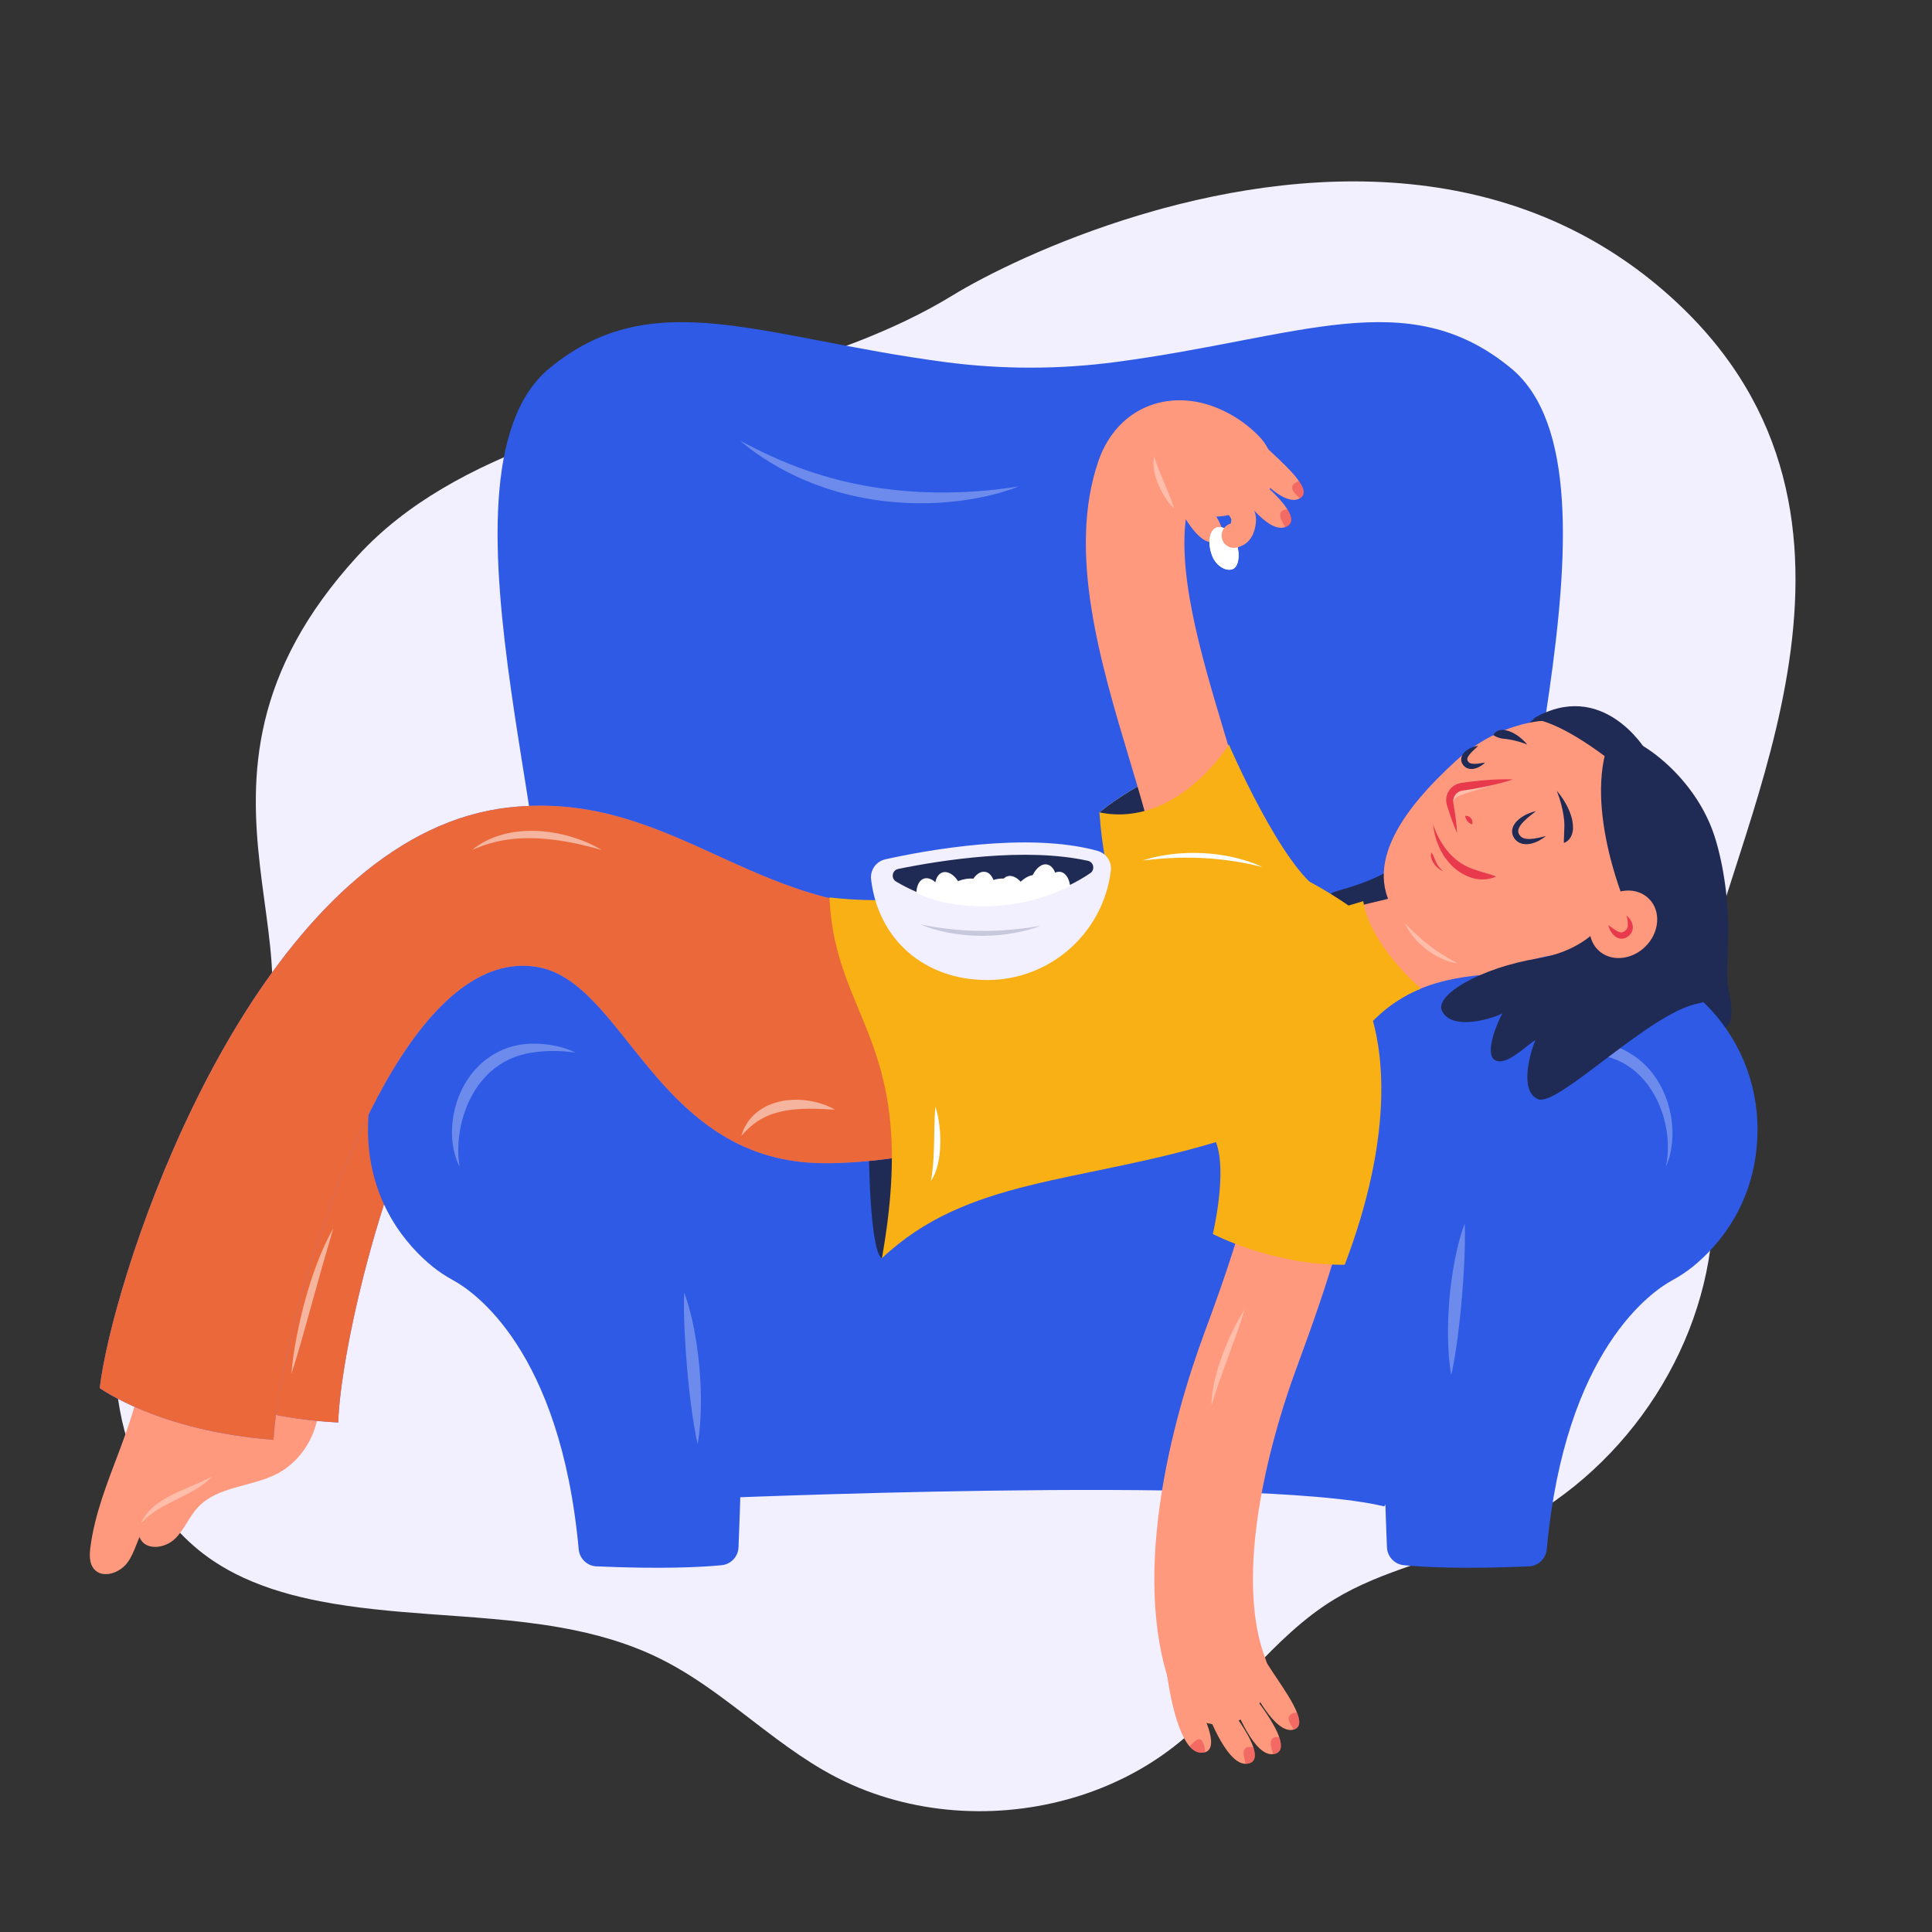 <?xml version="1.0" encoding="UTF-8"?>
<svg id="Layer_1" width="541mm" height="541mm" viewBox="0 0 1533.5 1533.5" xmlns="http://www.w3.org/2000/svg">
 <rect x="0" y="0" width="1533.5" height="1533.5" fill="#333333" stroke="none"/>
 <defs>
  <style>.cls-1{fill:#202b55;}.cls-2{fill:#6e7af5;}.cls-3,.cls-4{fill:#ff997d;}.cls-5,.cls-6,.cls-7,.cls-8{fill:#fff;}.cls-5,.cls-9{opacity:.2;}.cls-6{opacity:.3;}.cls-10{fill:#eb683b;}.cls-11{fill:#f9b014;}.cls-12{fill:#cbc1d9;}.cls-13{opacity:.35;}.cls-14,.cls-15{opacity:.5;}.cls-4{opacity:.4;}.cls-16{fill:#2e5ae5;}.cls-17,.cls-15{fill:#e83a4c;}.cls-18{fill:#f2effe;}.cls-8{isolation:isolate;opacity:.35;}</style>
 </defs>
 <path class="cls-18" d="M1350.46,802.68c1.27,59.81,14.09,119.52,8.2,179.08-10.11,102.08-79.39,196.45-174.67,237.83-41.17,17.88-86.63,26.56-124.91,49.86-49.19,29.95-81.33,80.78-126.55,116.3-23.82,18.72-51.29,32.48-80.4,41.1-1.53.45-3.06.9-4.59,1.31-62.09,17.15-131.05,11.17-187.66-19.54-2.24-1.22-4.46-2.46-6.67-3.73-12.68-7.37-24.74-15.74-36.55-24.48-30.06-22.22-58.58-46.84-92.06-63.54-25.16-12.54-51.83-20.07-79.32-24.97-18.15-3.24-36.65-5.34-55.31-6.98-16.17-1.44-32.47-2.52-48.75-3.72-29.38-2.17-58.72-4.71-87.3-10.24-20.71-4.03-41.32-9.76-60.38-18.53-8.24-3.79-16.2-8.13-23.77-13.16-22.63-15.05-40.43-35.56-53.27-59.07-20.49-37.49-28.45-82.58-23.57-125.23,7.94-69.41,41.69-135.74,90.79-186.09,96.32-98.79-69.36-242.64,100.11-427.56,38.82-42.34,90.79-69.79,148.02-91.23,79.99-29.98,170.22-48.23,249.08-79.1h.02c26.55-10.41,51.8-22.23,74.95-36.41,25.97-15.9,80.12-43.23,148.16-63.71,4.51-1.36,9.08-2.7,13.71-3.99.95-.27,1.91-.53,2.87-.78.95-.27,1.91-.53,2.88-.8,67.67-18.28,146.91-28.7,225.07-15.13,63.59,11.03,126.45,37.95,181.81,89.4,17.09,15.89,31.41,32.37,43.31,49.28,128.91,183.16-25.27,418.38-23.25,513.85Z"/>
 <path class="cls-3" d="M251.77,1101.49c5.97,26.61-8.14,56.4-32.5,68.65-20.26,10.18-46.5,9.57-62.02,26.11-7.15,7.62-10.95,17.99-18.47,25.24-7.53,7.25-21.95,9.45-27.16.39-2.98-5.19-1.57-11.71.25-17.41,16.29-50.95,58.5-91.66,69.02-144.1"/>
 <path class="cls-2" d="M149.5,1083.51c-.05,3.53.04,6.74.25,9.6,0,0,27.62,31.18,118.74,35.97,1.46-57.11,41.08-236.21,108.25-326.92,26.85-36.27,58.1-58.4,93.07-52.96,69.13,10.75,97.26,149.37,225.57,150.51,4.31.04,9.02-.07,14-.31l10.24-95.77c-145.14-1.8-199.72-111.7-335.31-116.62-22.27-.81-43.91,2.37-64.81,8.79-113.67,106.19-169.13,315.12-170.03,387.72Z"/>
 <path class="cls-10" d="M149.5,1083.51c-.05,3.53.04,6.74.25,9.6,0,0,27.62,31.18,118.74,35.97,1.46-57.11,41.08-236.21,108.25-326.92,26.85-36.27,58.1-58.4,93.07-52.96,69.13,10.75,97.26,149.37,225.57,150.51,4.31.04,9.02-.07,14-.31l10.24-95.77c-145.14-1.8-199.72-111.7-335.31-116.62-22.27-.81-43.91,2.37-64.81,8.79-113.67,106.19-169.13,315.12-170.03,387.72Z"/>
 <path class="cls-3" d="m190.64 1101.6c10.7 25.09 2.23 56.94-19.51 73.41-18.08 13.69-43.99 17.85-56.25 36.92-5.65 8.79-7.5 19.68-13.59 28.17s-19.88 13.28-26.64 5.31c-3.87-4.56-3.67-11.23-2.91-17.17 6.78-53.06 40.9-100.75 41.74-154.23"/>
 <g class="cls-13">
  <path class="cls-7" d="m168.19 1172.1c-5.13 2.61-10.22 4.86-15.4 7.07-5.16 2.22-10.38 4.4-15.52 6.95-5.12 2.55-10.18 5.48-14.7 9.22-4.49 3.72-8.43 8.34-10.64 13.69 3.92-4.22 8.25-7.65 12.91-10.58 4.65-2.95 9.59-5.44 14.61-7.94s10.12-5 15.07-7.91c4.92-2.92 9.75-6.25 13.67-10.49z"/>
 </g>
 <path class="cls-16" d="M424.52,790.19c-9.95,16.67-.86,38.72,18.23,62.33,42.91,53.07,136.36,114.06,177.67,139.64h.01l197.31,6.49,197.31-6.49h.01c41.31-25.59,134.76-86.57,177.67-139.64,19.09-23.61,28.18-45.65,18.23-62.33-39.14-65.55,92.95-411.92-11.74-498.02-82.2-67.6-167.22-24.18-313.74-4.8-44.97,5.95-90.51,5.95-135.48,0-146.52-19.38-231.54-62.8-313.74,4.8-104.69,86.1,27.4,432.47-11.74,498.02Z"/>
 <path class="cls-1" d="m1371.5 726.03c0.98 15.65-1.28 44.96-0.1 54.8 1.19 9.95 4.73 20.12 1.94 29.75-0.49 1.7-1.25 3.44-2.7 4.46-2.53 1.78-6.06 0.7-8.68-0.94-8.38-5.22-12.82-14.83-19.68-21.92-2.02-2.08-4.33-4.07-5.32-6.8s0.06-6.47 2.88-7.15"/>
 <path class="cls-2" d="m975.93 992.57 191.22-6.28-13.55-133.36c-42.91 53.07-136.36 114.06-177.67 139.64z"/>
 <path class="cls-2" d="m581.3 992.57c12.58 7.8 20.32 12.31 20.32 12.31l176.99-5.82-197.31-6.49z"/>
 <path class="cls-7" d="m975.38 591.01s-64.58 22.5-102.74 53.81c3.91 38.16 74.93 12.23 74.93 12.23l27.81-66.04z"/>
 <path class="cls-1" d="m975.38 591.01s-64.58 22.5-102.74 53.81c3.91 38.16 74.93 12.23 74.93 12.23l27.81-66.04z"/>
 <path class="cls-3" d="M958.79,755.39c19.46,0,36.32-14.5,38.79-34.31,4.73-38.03-9.46-85.31-25.9-140.05-18.62-62.03-39.58-131.82-28.5-180.18,14.8,15.48,33.17,8.17,55.02,1.53,15.79-14.77,16.61-39.53,1.85-55.32-16.03-17.13-46.16-34.7-78.35-27.81-23.21,4.97-41.39,22.01-49.87,46.74-24.75,72.19,1.62,160.04,24.89,237.54,12.73,42.39,25.89,86.22,23.19,107.88-2.67,21.45,12.55,41,34,43.67,1.64.2,3.27.3,4.88.3Z"/>
 <path class="cls-1" d="M1128.86,727.01c-6,3.63-76.99.19-72.4-17.61.9-3.51,54.29-8.4,82.19-51.86"/>
 <path class="cls-1" d="m1206.2 583.18s12.72-22.5 35.22-18.59-12.72 27.4-12.72 27.4l-22.5-8.81z"/>
 <path class="cls-3" d="m1171.1 696.87-136.54 32.63-9.44 2.25-42.59 12.16 89.98 50.94s0.77 23.3 37.51-1 91.83-20.44 91.83-20.44l-30.76-76.54z"/>
 <path class="cls-3" d="M1301.75,754.22c-2.89,2.65-5.23,7.9-8.33,10.15-41.79,30.48-143.37,7.81-179.12-31.24-38.4-41.94-.77-90.69,41.17-129.09,28.3-25.91,68.75-39.53,102.8-28.5,16.47,5.27,31.78,14.77,44.27,28.41,38.4,41.94,41.15,111.88-.78,150.28Z"/>
 <g class="cls-13">
  <path class="cls-7" d="M1156.89,764.63c-4.01-2.1-7.84-4.3-11.55-6.67-3.71-2.35-7.33-4.82-10.78-7.5-3.45-2.67-6.84-5.44-10.03-8.46-3.3-2.93-6.29-6.17-9.57-9.33.48,1.02,1.01,2.02,1.55,3.03.54,1,1.09,2,1.73,2.94l1.94,2.81c.31.48.66.93,1.03,1.36l1.09,1.32c2.89,3.53,6.27,6.66,9.88,9.45,3.61,2.8,7.56,5.16,11.69,7.09,4.14,1.89,8.49,3.42,13.01,3.98Z"/>
 </g>
 <path class="cls-2" d="m975.92 992.57-197.31 6.49 176.99 5.82s7.74-4.51 20.32-12.31z"/>
 <path class="cls-12" d="m390.06 986.29 191.22 6.28c-41.31-25.59-134.76-86.57-177.67-139.64l-13.55 133.36z"/>
 <path class="cls-16" d="m1120.2 893.34s-475.52 40.12-580.21-9.78c13.7 118.39 12.72 306.25 12.72 306.25s441.27-19.57 545.96 5.87c53.81-72.4 21.53-302.33 21.53-302.33z"/>
 <path class="cls-7" d="m689.68 913.89s6.85 30.33 16.63 36.2 23.48-54.79 23.48-54.79l-40.12 18.59z"/>
 <path class="cls-1" d="M689.68,913.89s.52,78.97,10.3,84.84c25.69-25.69,29.82-103.43,29.82-103.43l-40.12,18.59Z"/>
 <path class="cls-16" d="M586.18,1228.21c-.31,7.39-6.02,13.43-13.38,14.15-15.7,1.53-46.91,3.22-99.31.92-7.45-.32-13.47-6.12-14.15-13.54-14.51-158.54-83.84-204.94-99.53-213.49-5.88-3.2-11.49-6.86-16.68-11.09-18.93-15.42-51.06-50.22-51.06-108.88,0-77.28,62.64-139.92,139.92-139.92,60.55,0,112.1,38.44,131.59,92.26,33.32,77.34,25.08,321.53,22.6,379.59Z"/>
 <path class="cls-6" d="M456.93,835.54c-1.52-.76-3.09-1.43-4.68-2.07-1.6-.61-3.22-1.17-4.86-1.67-3.28-1.02-6.66-1.77-10.07-2.33-6.83-1.09-13.77-1.44-20.89-.71-7.07.74-14.13,2.7-20.61,5.96-6.48,3.24-12.43,7.61-17.38,12.88-9.97,10.53-16.14,24.06-18.55,37.89-1.18,6.94-1.5,13.99-.71,20.91.74,6.9,2.56,13.7,5.63,19.78-.19-1.7-.54-3.34-.63-5.03-.07-.84-.21-1.65-.24-2.49l-.13-2.49c-.08-3.32-.1-6.61.18-9.87.44-6.53,1.64-12.93,3.41-19.1,3.54-12.33,9.6-23.82,18.15-32.87,8.53-9.04,19.66-15.39,32.1-18,6.16-1.35,12.76-1.95,19.33-2.09,3.29-.09,6.6,0,9.92.21,1.66.09,3.33.26,5,.45,1.68.15,3.34.42,5.03.64Z"/>
 <path class="cls-6" d="M543.04,1025.92c-.38,10.26-.09,20.33.34,30.39.46,10.05,1.17,20.05,2.03,30.04.84,9.99,1.95,19.96,3.22,29.94.69,4.99,1.36,9.98,2.21,14.97.86,4.99,1.7,9.99,2.95,15,1.73-10.13,2.37-20.28,2.52-30.42.16-10.14-.29-20.26-1.16-30.35-.88-10.09-2.26-20.13-4.16-30.09-1.96-9.95-4.3-19.86-7.96-29.48Z"/>
 <path class="cls-2" d="M79.14,1101.75s46.96,34.25,137.96,41.09c.7-14.67,4.12-37.34,9.97-64.44,24.57-113.73,92.13-305.54,183.41-311.71,5.41-.36,10.92-.08,16.5.92,68.87,12.31,93.85,151.54,222.1,155.57,30.18.95,80.08-4.74,108.61-14.68l-3.87-94.56-3.95-96.24c-143.83,19.57-211.04-91.87-345.87-76.81-22.14,2.48-43.08,8.81-62.82,18.23-162.03,77.35-252.24,360.42-262.02,442.61Z"/>
 <path class="cls-10" d="M757.68,908.5c-26.56,9.27-71.68,14.83-102.13,14.78-2.24,0-4.41-.03-6.48-.1-26.79-.84-49.07-7.58-68.18-17.83-72.42-38.82-99.43-128-153.92-137.74-5.58-1-11.09-1.28-16.5-.92-91.27,6.17-158.83,197.98-183.4,311.71-5.85,27.1-9.27,49.77-9.97,64.44-91-6.85-137.96-41.1-137.96-41.1,9.78-82.18,99.99-365.25,262.02-442.61,19.74-9.42,40.68-15.75,62.82-18.23,134.83-15.06,202.04,96.38,345.87,76.81l3.95,96.24,3.88,94.55Z"/>
 <path class="cls-7" d="M911.06,760.41c3.15.85,6.21,1.39,9.25,1.87,3.04.48,6.06.85,9.06,1.23l8.98,1.14c3,.42,5.97.88,9.2,1.39-2.3-2.33-5.23-3.92-8.23-5.11-3.02-1.16-6.18-1.86-9.34-2.27-3.17-.4-6.36-.45-9.53-.21-3.17.27-6.33.79-9.39,1.96Z"/>
 <path class="cls-3" d="M967.56,1368.87c4.64,0,9.35-.83,13.95-2.58,20.19-7.71,30.32-30.32,22.61-50.52-10.26-26.89-12.35-64.97-6.05-110.12,5.18-37.13,16.28-79.88,31.24-120.38,24.5-66.33,47.37-134.77,48.8-185.95.6-21.61-16.43-39.61-38.03-40.21-.37-.01-.74-.02-1.11-.02-21.11,0-38.51,16.81-39.1,38.05-1.26,45.37-31.2,126.4-43.98,161.01-11.92,32.27-27.72,82.17-35.33,136.67-8.24,59.02-4.73,109.1,10.44,148.85,5.95,15.6,20.81,25.19,36.57,25.19Z"/>
 <path class="cls-16" d="M1100.89,1228.21c.31,7.39,6.02,13.43,13.38,14.15,15.7,1.53,46.91,3.22,99.31.92,7.45-.32,13.47-6.12,14.15-13.54,14.51-158.54,83.84-204.94,99.53-213.49,5.88-3.2,11.49-6.86,16.68-11.09,18.93-15.42,51.06-50.22,51.06-108.88,0-77.28-62.64-139.92-139.92-139.92-60.55,0-112.1,38.44-131.59,92.26-33.32,77.34-25.08,321.53-22.6,379.59Z"/>
 <path class="cls-11" d="M699.98,998.73c67.57-63.74,154.53-59.18,265.18-92.19,9.25,23.98-2.49,72.9-2.49,72.9,0,0,46.91,24.83,104.69,24.46,38.85-102.17,30.06-165.66,22.43-193.56,16.64-16.89,33.1-23.72,37.24-25.25.44-.17.55-.73.19-1.04-11.31-9.73-40.6-39.23-45.17-68.78l-11.64,3.49c-158.48-108.84-243.62,13.04-412.02-6.43,4.35,99.2,72.25,114.47,41.61,286.4Z"/>
 <path class="cls-6" d="M1230.13,835.54c3.58.18,6.95.16,10.27.24,3.32.06,6.57.13,9.81.25,3.23.13,6.44.22,9.65.44,3.23.13,6.29.37,9.39.88,6.16.95,12.11,2.87,17.63,5.67,5.51,2.81,10.58,6.52,14.98,10.99,8.86,8.89,15.15,20.51,18.69,32.99,3.5,12.49,4.53,25.97,1.7,39.19,2.78-6.18,4.32-12.94,4.97-19.79.62-6.86.29-13.84-.91-20.7-2.41-13.69-8.34-27.1-18.01-37.78-4.83-5.3-10.56-9.91-16.98-13.32-6.38-3.48-13.4-5.72-20.51-6.89-3.54-.57-7.19-.86-10.69-.9-3.51.03-7.03.27-10.5.88-3.47.59-6.9,1.5-10.19,2.78-3.29,1.27-6.45,2.9-9.29,5.08Z"/>
 <path class="cls-1" d="m1292.3 723.09s-36.2-81.21-14.68-136c5.28-13.45 64.86 20.12 83.17 76.32 14.34 44.02 18.77 127.26-12.72 133.07-38.49 7.09-111.68 82.49-127.26 75.98-15.59-6.51-5.64-38.8-2.09-46.91-8.67 5.38-23.28 20.83-32.09 15.94s2.21-30.89 5.87-37.18c-6 3.63-40.12 14.68-47.94-1.96-6.02-12.79 31.31-34.25 75.83-41.58 75.37-12.42 74.45-87.11 75.83-93.44"/>
 <path class="cls-6" d="M1162.61,971.13c-3.66,9.62-6,19.54-7.96,29.48-1.9,9.96-3.28,20.01-4.16,30.09-.87,10.09-1.32,20.21-1.16,30.35.15,10.14.79,20.29,2.52,30.42,1.25-5,2.09-10.01,2.95-15,.85-4.99,1.52-9.99,2.21-14.97,1.27-9.98,2.38-19.95,3.22-29.94.86-9.99,1.57-19.99,2.03-30.04.43-10.06.73-20.13.34-30.39Z"/>
 <path class="cls-1" d="M1227.02,663.53c-4.38,1.2-8.71,2.28-12.82,2.41-2.03.04-3.98-.2-5.5-.92-.75-.37-1.4-.82-1.93-1.41-.53-.57-1.03-1.31-1.32-2.01-.6-1.39-.5-2.83.22-4.47.72-1.62,1.99-3.24,3.43-4.75,2.91-3.04,6.43-5.75,10.05-8.51-2.26.43-4.44,1.18-6.55,2.11-2.11.94-4.14,2.09-6.05,3.53-1.9,1.44-3.7,3.18-5.02,5.54-.65,1.18-1.13,2.56-1.28,4.05-.14,1.49.12,3.06.69,4.41.59,1.35,1.38,2.48,2.4,3.51,1.03,1,2.28,1.81,3.59,2.3,2.65.98,5.31.89,7.69.45,2.4-.46,4.61-1.31,6.68-2.36,2.05-1.09,4.01-2.31,5.71-3.85Z"/>
 <path class="cls-1" d="M1178.68,605.27c-3.11.52-6.06,1.06-8.73,1.01-1.31-.04-2.52-.25-3.36-.7-.41-.23-.76-.48-1.03-.81-.28-.31-.57-.74-.71-1.11-.16-.37-.23-.7-.21-1.08,0-.38.11-.81.3-1.3.39-.98,1.16-2.05,2.06-3.08,1.81-2.09,4.07-4.05,6.37-6.22-3.18.33-6.19,1.45-8.92,3.34-1.36.96-2.66,2.16-3.65,3.87-.48.86-.85,1.88-.97,3.01-.11,1.13.09,2.33.52,3.34.45,1.01,1.03,1.84,1.8,2.62.78.74,1.72,1.35,2.7,1.69,1.98.7,3.89.59,5.55.23,1.68-.38,3.19-1.04,4.57-1.85,1.37-.83,2.65-1.78,3.73-2.97Z"/>
 <path class="cls-1" d="m1306 594.92s-34.25-56.75-89.04-24.46c33.27 5.87 80.23 48.92 80.23 48.92l8.81-24.46z"/>
 <path class="cls-3" d="M956.73,1390.73s-.09.03-.14.04c-1.06.32-2.34.46-3.85.36-3.11-.19-5.9-1.97-8.41-4.83-.05-.05-.1-.11-.15-.17-12.92-15-18.05-58.48-18.05-58.48l26.58,28.95s16.26,30.12,4.02,34.13Z"/>
 <path class="cls-3" d="M961.88,1367.75c.86,1.94,1.77,3.88,2.71,5.82,5.64,11.52,12.68,22.49,20.09,25.58,1.4.59,2.81.88,4.22.85.29,0,.59-.03.89-.06,6.86-.81,7.27-6.38,4.98-13.2-4.13-12.21-16.97-28.43-16.97-28.43l-6.8-1.84c-3.84,3.25-6.9,7.09-9.12,11.28Z"/>
 <path class="cls-3" d="M995.71,1343.24c1.03,1.86,2.09,3.73,3.2,5.58,6.58,11,14.52,21.34,22.16,23.8,1.74.56,3.46.7,5.16.35.24-.05.48-.11.7-.18,5.33-1.51,5.21-6.81,2.44-13.7-6.13-15.28-25.26-38.37-26.59-45.03-1.96-9.78-9.09,7.6-9.09,7.6-3.55,3.56,3.89,17.21,2.03,21.57Z"/>
 <path class="cls-3" d="M982.57,1360.15c.86,1.94,1.77,3.88,2.71,5.82,5.64,11.52,12.68,22.49,20.09,25.58,1.69.7,3.39,1,5.1.79h.01c6.95-.83,7.28-6.54,4.88-13.47-4.22-12.18-16.87-28.16-16.87-28.16l-6.8-1.84c-3.84,3.25-6.9,7.09-9.12,11.28Z"/>
 <path class="cls-15" d="M956.59,1390.77c-1.06.32-2.34.46-3.85.36-3.11-.19-5.9-1.97-8.41-4.83,2.73-3.42,7.04-7.77,9.41-4.88,1.86,2.27,2.58,6.11,2.85,9.35Z"/>
 <g class="cls-14">
  <path class="cls-17" d="M987.42,1394.4c.4,1.89.89,3.76,1.47,5.6.29,0,.59-.03.89-.06,6.86-.81,7.27-6.38,4.98-13.2-2.3-.09-4.65-.51-6.3.95-1.78,1.58-1.55,4.39-1.04,6.71Z"/>
  <path class="cls-17" d="M1008.95,1386.58c.42,1.95.92,3.86,1.52,5.76h.01c6.95-.83,7.28-6.54,4.88-13.47-1.99-.12-3.94-.26-5.37,1-1.78,1.58-1.55,4.39-1.04,6.71Z"/>
  <path class="cls-17" d="M1024.4,1368.76c.8,1.37,1.64,2.72,2.53,4.03,5.33-1.51,5.21-6.81,2.44-13.7-2.31.7-4.88.95-6.06,2.95-1.21,2.05-.12,4.66,1.09,6.71Z"/>
 </g>
 <path class="cls-3" d="M955.7,396.71l-32.47-22.14s14.88,41.17,30.88,52.84c3.15,2.3,6.34,3.45,9.47,2.93,1.56-.26,2.82-.71,3.8-1.3,11-6.69-11.68-32.32-11.68-32.32Z"/>
 <path class="cls-3" d="M994.53,373.92c1.42,1.58,2.89,3.15,4.38,4.7,8.9,9.21,18.99,17.48,26.99,18.13,1.82.15,3.53-.1,5.1-.83.23-.1.44-.21.65-.33,4.85-2.68,3.52-7.82-.74-13.89-9.44-13.49-33.33-31.62-36.14-37.8-4.13-9.08-7.12,9.47-7.12,9.47-2.65,4.28,7.71,15.87,6.88,20.55Z"/>
 <path class="cls-3" d="M985.58,393.38c1.28,1.69,2.61,3.38,3.96,5.05,8.11,9.93,17.47,19.02,25.38,20.34,1.81.3,3.52.2,5.14-.39h0c6.58-2.39,5.6-8.02,1.69-14.23-6.88-10.9-22.83-23.58-22.83-23.58l-7.04-.24c-3,4.04-5.1,8.48-6.31,13.06Z"/>
 <g class="cls-14">
  <path class="cls-17" d="M1017.37,413.21c.86,1.81,1.78,3.57,2.8,5.28h0c6.6-2.4,5.62-8.05,1.69-14.28-1.97.34-3.91.64-5.02,2.2-1.38,1.95-.51,4.64.52,6.79Z"/>
  <path class="cls-17" d="M1028.4,392.28c1.1,1.15,2.23,2.28,3.4,3.36,4.87-2.69,3.53-7.84-.75-13.94-2.1,1.22-4.55,2.04-5.24,4.27-.72,2.28.95,4.58,2.59,6.31Z"/>
 </g>
 <path class="cls-11" d="m1048.8 707.44c-31.31-18.59-73.38-116.43-73.38-116.43s-41.05 66.51-102.74 53.81c7.34 109.06 57.44 138.65 76.02 160.82"/>
 <path class="cls-7" d="M1002.01,688.26c-7.25-3.61-15.07-6-22.97-7.79-7.92-1.78-15.99-2.9-24.11-3.3-2.03-.15-4.06-.13-6.09-.16l-3.05-.03c-1.02-.02-2.03,0-3.04.06l-6.08.32c-2.03.09-4.04.39-6.06.61l-3.02.35c-1.01.1-2.01.26-3.01.46l-5.97,1.11c-1.99.35-3.94.91-5.9,1.43-1.95.53-3.9,1.07-5.83,1.65,2.02-.16,4.03-.37,6.02-.58,2-.2,3.97-.52,5.99-.6,4-.29,7.97-.69,11.96-.78l2.99-.12c.99-.05,1.99-.13,2.98-.11l5.97-.04c1.99-.06,3.98.06,5.97.09,1.99.06,3.98.07,5.96.24l5.96.33c1.98.18,3.96.4,5.94.56,3.96.39,7.91.91,11.85,1.49,7.89,1.2,15.74,2.71,23.53,4.8Z"/>
 <path class="cls-7" d="m962.15 441.19c3.55 9.06 12.45 12.98 17.1 10.11 3.91-2.41 5.42-11.65 1.87-20.7-3.55-9.06-10.27-13.19-14.73-12.09-7.19 1.77-7.79 13.63-4.24 22.68z"/>
 <path class="cls-7" d="m962.15 441.19c3.55 9.06 12.45 12.98 17.1 10.11 3.91-2.41 5.42-11.65 1.87-20.7-3.55-9.06-10.27-13.19-14.73-12.09-7.19 1.77-7.79 13.63-4.24 22.68z"/>
 <path class="cls-3" d="M966.87,401.4c8.27,5.72,10.66,10.18,10.52,11.45-.15,1.36-.37,2.22-.54,2.73-4.81,1.29-7.96,6.08-7.1,11.1.21,1.19.62,2.3,1.18,3.29,1.73,2.95,4.92,4.85,8.43,4.85.54,0,1.1-.05,1.65-.15.26-.05.55-.1.83-.17,5.27-1.13,13.43-5.23,14.99-19.54,1.4-12.77-9.47-23.17-18.83-29.65-4.44-3.08-10.54-1.97-13.61,2.48-3.08,4.44-1.97,10.54,2.48,13.61Z"/>
 <path class="cls-4" d="M970.94,429.97c1.73,2.95,4.92,4.85,8.43,4.85.54,0,1.1-.05,1.65-.15.26-.05.55-.1.83-.17.43-.18.82-.37,1.18-.59-.98-3.19-2.6-7.04-5.04-8.91-2.5-1.92-5.17,1.48-7.06,4.96Z"/>
 <path class="cls-18" d="M702.68,682.09c-7.31,1.63-12.14,8.53-11.26,15.96,5.65,47.51,42.09,79.84,92.19,79.84,50.54,0,92.22-37.94,98.11-86.89.86-7.12-3.71-13.74-10.62-15.66-55.93-15.5-137.91-.05-168.42,6.74Z"/>
 <g class="cls-9">
  <path class="cls-1" d="M730.62,733.67c7.39,3.31,15.3,5.37,23.27,6.82,7.98,1.44,16.1,2.23,24.23,2.29,2.03.07,4.06-.04,6.09-.1l3.04-.1c1.02-.02,2.03-.08,3.04-.19l6.06-.57c2.02-.17,4.02-.56,6.02-.86l3-.48c1-.14,2-.34,2.98-.58l5.92-1.36c1.97-.44,3.9-1.07,5.83-1.67,1.93-.61,3.85-1.23,5.75-1.89-2.01.24-4.01.54-5.99.84-1.99.28-3.95.69-5.96.84-3.98.46-7.93,1.02-11.92,1.28l-2.98.25c-.99.09-1.98.21-2.98.23l-5.97.28c-1.98.14-3.98.11-5.96.16-1.99.02-3.98.1-5.96,0l-5.97-.09c-1.99-.1-3.97-.23-5.96-.31-3.97-.22-7.94-.58-11.91-.99-7.93-.87-15.83-2.05-23.71-3.81Z"/>
 </g>
 <path class="cls-1" d="M711.24,699.73c5.27,3.12,10.66,5.85,16.12,8.2,4.74,2.04,9.53,3.8,14.35,5.26.03.01.06.02.09.03.64.18,1.27.35,1.92.51,1.38.37,2.77.7,4.16,1.02.67.16,1.34.3,2.01.44,4.79,1.03,9.64,1.79,14.5,2.3,1.38.16,2.77.28,4.16.38.18.02.36.04.55.04,1.91.16,3.83.25,5.74.32,3.89.14,7.79.13,11.67-.03,2.89-.12,5.75-.31,8.62-.59.28-.03.58-.06.86-.09,2-.2,3.98-.44,5.96-.72,4.96-.68,9.86-1.6,14.69-2.76.51-.11,1.01-.23,1.52-.36,2.66-.65,5.29-1.37,7.9-2.16.4-.12.8-.23,1.19-.36,3.45-1.07,6.84-2.26,10.17-3.55,4.1-1.59,8.1-3.36,11.98-5.27,5.6-2.76,10.94-5.86,15.95-9.25,3.95-2.68,2.86-8.82-1.81-9.84-49.89-11.03-116.46-.51-150.6,6.45-4.89,1-5.97,7.49-1.68,10.04Z"/>
 <path class="cls-7" d="M795.82,718.11s.03.08.05.12c.04.11.08.21.13.3,2-.2,3.98-.44,5.96-.72,4.96-.68,9.86-1.6,14.69-2.76-.24-2.42-.85-4.98-1.85-7.53-1.24-3.16-2.87-5.71-4.65-7.66-3.31-3.64-7.17-5.15-10.08-4.42-1.33.32-2.43,1-3.32,1.93-3.95,4.12-3.83,13.37-.93,20.75Z"/>
 <path class="cls-5" d="M795.82,718.11s.03.08.05.12c.04.11.08.21.13.3,2-.2,3.98-.44,5.96-.72,4.96-.68,9.86-1.6,14.69-2.76-.24-2.42-.85-4.98-1.85-7.53-1.24-3.16-2.87-5.71-4.65-7.66-3.31-3.64-7.17-5.15-10.08-4.42-1.33.32-2.43,1-3.32,1.93-3.95,4.12-3.83,13.37-.93,20.75Z"/>
 <path class="cls-7" d="M801.95,717.8c4.96-.68,9.86-1.6,14.69-2.76.51-.11,1.01-.23,1.52-.36,2.66-.65,5.29-1.37,7.9-2.16,3.43-7.29,2.47-13.83-.72-16.41-1.63-1.32-3.59-1.72-5.68-1.44-3.12.42-6.51,2.4-9.51,5.18-1.46,1.34-2.84,2.89-4.03,4.54-.5.69-.97,1.38-1.4,2.09-1.39,2.28-2.22,4.65-2.59,6.93-.25,1.53-.3,3.01-.17,4.39Z"/>
 <path class="cls-5" d="M801.95,717.8c4.96-.68,9.86-1.6,14.69-2.76.51-.11,1.01-.23,1.52-.36,2.66-.65,5.29-1.37,7.9-2.16,3.43-7.29,2.47-13.83-.72-16.41-1.63-1.32-3.59-1.72-5.68-1.44-3.12.42-6.51,2.4-9.51,5.18-1.46,1.34-2.84,2.89-4.03,4.54-.5.69-.97,1.38-1.4,2.09-1.39,2.28-2.22,4.65-2.59,6.93-.25,1.53-.3,3.01-.17,4.39Z"/>
 <path class="cls-7" d="M818.15,714.68c2.66-.65,5.29-1.37,7.9-2.16.4-.12.8-.23,1.19-.36,3.45-1.07,6.84-2.26,10.17-3.55.44-1.39.78-2.86,1.02-4.39.69-4.55.23-8.49-.92-11.53-1.28-3.39-3.42-5.64-5.74-6.32-4.76-1.4-9.25,2.61-12.11,8.31-1.43,2.8-2.46,6.01-2.94,9.18-.63,4.08.04,7.86,1.45,10.83Z"/>
 <path class="cls-5" d="M818.15,714.68c2.66-.65,5.29-1.37,7.9-2.16.4-.12.8-.23,1.19-.36,3.45-1.07,6.84-2.26,10.17-3.55.44-1.39.78-2.86,1.02-4.39.69-4.55.23-8.49-.92-11.53-1.28-3.39-3.42-5.64-5.74-6.32-4.76-1.4-9.25,2.61-12.11,8.31-1.43,2.8-2.46,6.01-2.94,9.18-.63,4.08.04,7.86,1.45,10.83Z"/>
 <path class="cls-7" d="M827.24,712.16c3.45-1.07,6.84-2.26,10.17-3.55,4.1-1.59,8.1-3.36,11.98-5.27-.66-6.02-3.57-10.13-6.86-11.1-1.73-.51-3.42-.3-5.02.45-4.95,2.3-8.92,9.76-10.04,17.03-.13.82-.2,1.64-.23,2.44Z"/>
 <path class="cls-5" d="M827.24,712.16c3.45-1.07,6.84-2.26,10.17-3.55,4.1-1.59,8.1-3.36,11.98-5.27-.66-6.02-3.57-10.13-6.86-11.1-1.73-.51-3.42-.3-5.02.45-4.95,2.3-8.92,9.76-10.04,17.03-.13.82-.2,1.64-.23,2.44Z"/>
 <path class="cls-7" d="M768.55,718.87c.03.08.06.17.09.25.16-.06.3-.14.46-.21,1.91.16,3.83.25,5.74.32,3.89.14,7.79.13,11.67-.03,1.39-2.59,2.48-5.7,2.99-9.12.7-4.59.22-8.57-.96-11.61-1.28-3.34-3.4-5.56-5.7-6.23-3.84-1.13-7.48,1.26-10.27,5.21-2.37,3.36-4.11,7.86-4.78,12.28-.52,3.35-.16,6.49.76,9.15Z"/>
 <path class="cls-5" d="M768.55,718.87c.03.08.06.17.09.25.16-.06.3-.14.46-.21,1.91.16,3.83.25,5.74.32,3.89.14,7.79.13,11.67-.03,1.39-2.59,2.48-5.7,2.99-9.12.7-4.59.22-8.57-.96-11.61-1.28-3.34-3.4-5.56-5.7-6.23-3.84-1.13-7.48,1.26-10.27,5.21-2.37,3.36-4.11,7.86-4.78,12.28-.52,3.35-.16,6.49.76,9.15Z"/>
 <path class="cls-7" d="M773.42,716.31c.21,1.01.61,1.91,1.19,2.65.07.09.15.18.23.26,3.89.14,7.79.13,11.67-.03,2.89-.12,5.75-.31,8.62-.59.09-.05.18-.09.26-.14.16-.09.31-.17.47-.25,2.57-1.42,4.66-3.08,6.25-4.81,2.81-3.05,4.13-6.34,3.99-9.02-.03-.68-.16-1.32-.37-1.91-1.25-3.4-4.75-4.96-8.99-5.13-2.56-.11-5.41.3-8.2,1.12-2.01.6-3.99,1.39-5.82,2.36-.88.47-1.7.99-2.47,1.56-5.37,3.91-7.73,9.78-6.84,13.93Z"/>
 <path class="cls-5" d="M773.42,716.31c.21,1.01.61,1.91,1.19,2.65.07.09.15.18.23.26,3.89.14,7.79.13,11.67-.03,2.89-.12,5.75-.31,8.62-.59.09-.05.18-.09.26-.14.16-.09.31-.17.47-.25,2.57-1.42,4.66-3.08,6.25-4.81,2.81-3.05,4.13-6.34,3.99-9.02-.03-.68-.16-1.32-.37-1.91-1.25-3.4-4.75-4.96-8.99-5.13-2.56-.11-5.41.3-8.2,1.12-2.01.6-3.99,1.39-5.82,2.36-.88.47-1.7.99-2.47,1.56-5.37,3.91-7.73,9.78-6.84,13.93Z"/>
 <path class="cls-7" d="M747.88,715.75c.67.16,1.34.3,2.01.44,4.79,1.03,9.64,1.79,14.5,2.3,1.38.16,2.77.28,4.16.38.03.08.06.17.09.25.16-.06.3-.14.46-.21.28-.14.58-.28.86-.43,1.27-.68,2.43-1.4,3.46-2.16,6.01-4.43,8.24-10.17,6.88-13.83-.01-.03-.03-.07-.04-.1-1.15-2.99-4.06-4.54-7.69-4.94-3.67-.4-8.08.35-12.14,1.95-1.08.42-2.13.91-3.14,1.44-4.46,2.37-7.39,6-8.69,9.54-.7,1.89-.95,3.75-.71,5.38Z"/>
 <path class="cls-5" d="M747.88,715.75c.67.16,1.34.3,2.01.44,4.79,1.03,9.64,1.79,14.5,2.3,1.38.16,2.77.28,4.16.38.03.08.06.17.09.25.16-.06.3-.14.46-.21.28-.14.58-.28.86-.43,1.27-.68,2.43-1.4,3.46-2.16,6.01-4.43,8.24-10.17,6.88-13.83-.01-.03-.03-.07-.04-.1-1.15-2.99-4.06-4.54-7.69-4.94-3.67-.4-8.08.35-12.14,1.95-1.08.42-2.13.91-3.14,1.44-4.46,2.37-7.39,6-8.69,9.54-.7,1.89-.95,3.75-.71,5.38Z"/>
 <path class="cls-7" d="M743.72,714.73c1.38.37,2.77.7,4.16,1.02.67.16,1.34.3,2.01.44,4.79,1.03,9.64,1.79,14.5,2.3.7-3.84.42-8.7-1.29-13.56-.74-2.1-1.65-3.95-2.67-5.54-3.45-5.36-8.15-7.8-11.61-7.07-3.51.73-5.56,3.88-6.38,7.98-.86,4.33-.34,9.73,1.29,14.43Z"/>
 <path class="cls-5" d="M743.72,714.73c1.38.37,2.77.7,4.16,1.02.67.16,1.34.3,2.01.44,4.79,1.03,9.64,1.79,14.5,2.3.7-3.84.42-8.7-1.29-13.56-.74-2.1-1.65-3.95-2.67-5.54-3.45-5.36-8.15-7.8-11.61-7.07-3.51.73-5.56,3.88-6.38,7.98-.86,4.33-.34,9.73,1.29,14.43Z"/>
 <path class="cls-7" d="M727.37,708.93c4.74,2.04,9.53,3.8,14.35,5.26.03.01.06.02.09.03.64.18,1.27.35,1.92.51,1.38.37,2.77.7,4.16,1.02.67.16,1.34.3,2.01.44-.22-1.89-.63-3.84-1.29-5.82-.05-.19-.11-.36-.18-.55-1.48-4.19-3.64-7.38-5.99-9.52-2.8-2.54-5.85-3.6-8.3-3.09-4.52.95-6.62,5.9-6.77,11.72Z"/>
 <path class="cls-5" d="M727.37,708.93c4.74,2.04,9.53,3.8,14.35,5.26.03.01.06.02.09.03.64.18,1.27.35,1.92.51,1.38.37,2.77.7,4.16,1.02.67.16,1.34.3,2.01.44-.22-1.89-.63-3.84-1.29-5.82-.05-.19-.11-.36-.18-.55-1.48-4.19-3.64-7.38-5.99-9.52-2.8-2.54-5.85-3.6-8.3-3.09-4.52.95-6.62,5.9-6.77,11.72Z"/>
 <path class="cls-6" d="M808.56,386.02c-9.53,1.66-19.06,2.76-28.59,3.55-9.52.81-19.05,1.25-28.56,1.32-19.01.22-37.95-1.16-56.64-3.99l-6.99-1.16c-2.33-.37-4.64-.91-6.96-1.35l-3.48-.67-3.45-.79c-2.3-.54-4.61-1.05-6.91-1.61-9.17-2.31-18.24-5.03-27.21-8.11-17.93-6.24-35.25-14.27-52.33-23.39,14.78,12.49,31.62,22.71,49.52,30.55l6.78,2.81c2.25.97,4.58,1.72,6.88,2.57,4.58,1.75,9.29,3.09,13.97,4.54,2.35.7,4.74,1.25,7.1,1.88l3.56.91,3.59.78c2.4.49,4.79,1.06,7.2,1.47l7.24,1.26c19.37,2.93,39.06,3.67,58.5,1.99,9.72-.84,19.38-2.21,28.9-4.25,4.76-1,9.48-2.19,14.14-3.54,4.66-1.36,9.28-2.86,13.75-4.74Z"/>
 <g class="cls-14">
  <path class="cls-7" d="m231.28 1090.5c3.16-9.59 5.96-19.21 8.72-28.84 2.75-9.63 5.41-19.26 8.07-28.89l8.07-28.85 8.4-28.88c-5.07 8.74-9.14 18.02-12.78 27.42-3.57 9.43-6.64 19.04-9.35 28.74-2.68 9.71-4.97 19.51-6.89 29.39-1.88 9.88-3.47 19.83-4.25 29.91z"/>
  <path class="cls-7" d="M477.53,674.67c-7.65-4.74-16.09-8.1-24.74-10.66-8.67-2.53-17.68-4.09-26.78-4.48-9.1-.37-18.32.45-27.14,2.89-4.42,1.16-8.68,2.87-12.76,4.86-4.07,2.03-7.87,4.52-11.35,7.36,4.16-1.72,8.2-3.46,12.43-4.69,4.2-1.24,8.4-2.36,12.7-3.03,8.54-1.49,17.22-1.87,25.88-1.53,8.67.37,17.34,1.46,25.96,3.09,8.63,1.62,17.21,3.69,25.81,6.19Z"/>
 </g>
 <g class="cls-13">
  <path class="cls-7" d="m988.04 1039.1c-3.77 5.71-6.94 11.73-9.91 17.83-2.95 6.12-5.6 12.38-7.95 18.76-1.19 3.18-2.25 6.42-3.29 9.66-0.96 3.27-1.93 6.54-2.67 9.88-1.5 6.65-2.74 13.46-2.48 20.32 1.78-6.59 3.96-12.91 6.17-19.25 1.08-3.17 2.27-6.31 3.38-9.47l3.48-9.45c2.31-6.31 4.63-12.62 6.9-18.98 2.24-6.37 4.45-12.75 6.37-19.31z"/>
  <path class="cls-7" d="m931.89 403.64c-1.05-3.68-2.34-7.15-3.69-10.58-1.36-3.42-2.77-6.78-4.18-10.12s-2.85-6.66-4.16-10.01c-1.33-3.37-2.62-6.71-3.68-10.39-0.99 3.74-0.68 7.7-0.01 11.44 0.68 3.77 1.89 7.39 3.36 10.86 1.46 3.48 3.24 6.81 5.27 9.97 2.05 3.15 4.31 6.18 7.1 8.83z"/>
 </g>
 <path class="cls-8" d="M1157.45,625.27l.81-.2.64-.12,1.3-.22,2.6-.44c1.75-.26,3.45-.58,5.17-.85,3.45-.54,6.88-1.04,10.33-1.47,6.2-.74,12.19-2.62,18.52-2.77.73-.02-.73,0,0,0-6.58,2.58-37.42,11.37-39.96,13.09-1.46.92-2.63,2.23-3.39,3.78-.55,1.17-.82,2.46-.79,3.75,0,.33.03.66.07.98l.08.5.04.25.07.32.57,2.56c.38,1.7.73,3.4,1.07,5.11-.95-2.69-1.84-5.4-2.69-8.1l-.77-2.48-.09-.32-.09-.38-.18-.79c-.12-.52-.14-1.07-.22-1.61-.16-2.19.23-4.39,1.12-6.4.26-.6.56-1.17.9-1.72,1.45-1.13,3.11-1.97,4.89-2.46Z"/>
 <path class="cls-17" d="M1186.25,696.24c-1.2.52-2.44.92-3.72,1.19-5.23,1.14-10.68.74-15.69-1.15-5.57-2.02-10.61-5.25-14.76-9.47-4.13-4.23-7.46-9.17-9.83-14.59-1.82-4.1-3.17-8.39-4.03-12.79-.36-1.75-.6-3.52-.74-5.3.51,1.7,1.1,3.37,1.79,5.01,1.63,4,3.66,7.83,6.03,11.44,2.92,4.51,6.52,8.53,10.67,11.93,3.95,3.16,8.4,5.63,13.17,7.29,5.77,2.04,10.33,3.25,13.47,4.2,1.58.54,2.79.87,3.59,1.21.42.15.82.33,1.22.52-.38.2-.78.37-1.18.52Z"/>
 <path class="cls-1" d="M1241.27,668.14l.07-2.41c.08-2.04.13-4.61.3-8.19.36-5.29-.75-12.91-2.44-19.05-.96-3.67-2.14-7.28-3.52-10.82,2.53,2.94,4.78,6.12,6.71,9.48,1.83,3.12,3.34,6.43,4.49,9.86,1.2,3.48,1.76,7.15,1.67,10.84-.09,2.06-.59,4.09-1.47,5.95-.67,1.33-1.58,2.52-2.7,3.5-.66.6-1.42,1.09-2.24,1.44-.28.13-.57.23-.87.3,0,0-.03-.34,0-.91Z"/>
 <path class="cls-1" d="M1186.9,581.33c1.85-1.56,4.27-2.26,6.67-1.93,2.45.3,4.82,1.02,7.02,2.14,2.17,1.08,4.22,2.41,6.1,3.95,2.03,1.61,3.88,3.45,5.5,5.47-2.32-.94-4.7-1.74-7.11-2.41-4-1.13-8.09-1.89-12.23-2.27-1.84-.21-3.63-.73-5.29-1.55-.78-.34-1.53-.76-2.23-1.24.36-.83.9-1.56,1.58-2.16Z"/>
 <path class="cls-17" d="M1136.97,677.78c.62,1.08,1.15,2.21,1.57,3.38.86,2.6,2.14,5.03,3.81,7.2.96,1.24,2.12,2.31,3.43,3.16-1.55-.49-3-1.29-4.25-2.34-2.33-1.9-4.12-4.38-5.17-7.2-.5-1.26-.68-2.62-.54-3.96.05-.46.16-.91.32-1.34.32.33.6.7.82,1.1Z"/>
 <path class="cls-17" d="M1165.62,647.96c.75.34,1.42.86,1.94,1.5.53.64.9,1.39,1.09,2.2.22.89.16,1.84-.17,2.7-.81-.28-1.57-.68-2.26-1.18-1.1-.8-1.98-1.86-2.55-3.1-.35-.77-.61-1.57-.77-2.4.92-.21,1.87-.11,2.72.29Z"/>
 <path class="cls-17" d="M1153.02,624.39c1.75-1.39,3.8-2.35,5.99-2.81l.82-.15.65-.09,1.26-.16,2.55-.37c1.73-.2,3.45-.44,5.18-.62,3.48-.41,6.94-.75,10.42-1.01,6.98-.58,13.99-.76,20.99-.54-2.13.73-4.27,1.39-6.43,1.99-4.59,1.32-9.24,2.44-13.85,3.41-3.41.73-6.83,1.38-10.26,1.99-1.73.28-3.45.55-5.17.84l-2.57.4-1.26.16-.63.1-.47.09c-2.51.51-4.65,2.14-5.8,4.42-.06.12-.1.24-.18.35-.64,1.35-.9,2.85-.77,4.34l.05.5.03.25.06.32.43,2.59c1.24,6.89,2.07,13.85,2.49,20.85-1.71-3.81-3.21-7.68-4.58-11.57h0c-.95-2.69-1.84-5.4-2.69-8.1l-.78-2.5-.1-.31-.09-.38-.18-.79c-.12-.52-.14-1.07-.22-1.61-.16-2.19.23-4.39,1.12-6.4.26-.59.56-1.17.9-1.72.84-1.32,1.88-2.49,3.09-3.47Z"/>
 <ellipse class="cls-3" transform="translate(-142.27 1122.8) rotate(-44.87)" cx="1288.6" cy="733.67" rx="28.66" ry="24.81"/>
 <path class="cls-17" d="M1294.07,730.01c.9,1.35,1.52,2.86,1.81,4.46.34,1.82.09,3.7-.71,5.37-.84,1.67-2.15,3.05-3.77,3.99-.83.52-1.75.9-2.7,1.12-1.02.22-2.07.22-3.09,0-1.77-.41-3.38-1.31-4.66-2.59-1.13-1.1-2.08-2.38-2.8-3.78-.73-1.35-1.23-2.8-1.48-4.31,2.17,1.73,4.45,3.32,6.81,4.78.92.53,1.93.88,2.98,1.03.39.04.78.02,1.16-.08.43-.12.85-.29,1.24-.51,1.87-.89,3.11-2.72,3.24-4.78.09-2.71-.28-5.41-1.1-8,1.22.92,2.26,2.04,3.07,3.33Z"/>
 <g class="cls-14">
  <path class="cls-7" d="M588.47,901.54c1.83-6.92,5.99-13.44,11.8-18.24.7-.63,1.46-1.18,2.23-1.73.77-.54,1.53-1.11,2.35-1.57.81-.48,1.61-.98,2.44-1.43l2.54-1.23c3.44-1.53,7.04-2.63,10.69-3.38,7.31-1.42,14.75-1.34,21.89-.19,3.57.59,7.08,1.45,10.49,2.6,3.4,1.17,6.73,2.53,9.81,4.42-7.15-.44-14.02-.8-20.81-.75-6.78.06-13.43.53-19.85,1.77-3.2.63-6.33,1.48-9.38,2.54-3.06,1.05-5.96,2.46-8.79,4.06-5.69,3.21-10.62,7.77-15.43,13.12Z"/>
 </g>
 <path class="cls-7" d="M742.39,878.4c-.78,10.1-.7,19.93-1.01,29.74-.15,4.89-.24,9.75-.66,14.65-.33,4.93-.94,9.84-1.83,14.7,2.76-4.31,4.69-9.1,5.69-14.13,1.08-4.96,1.67-10.02,1.76-15.1.14-5.04-.11-10.09-.74-15.09-.58-5.02-1.65-9.97-3.2-14.78Z"/>
</svg>
